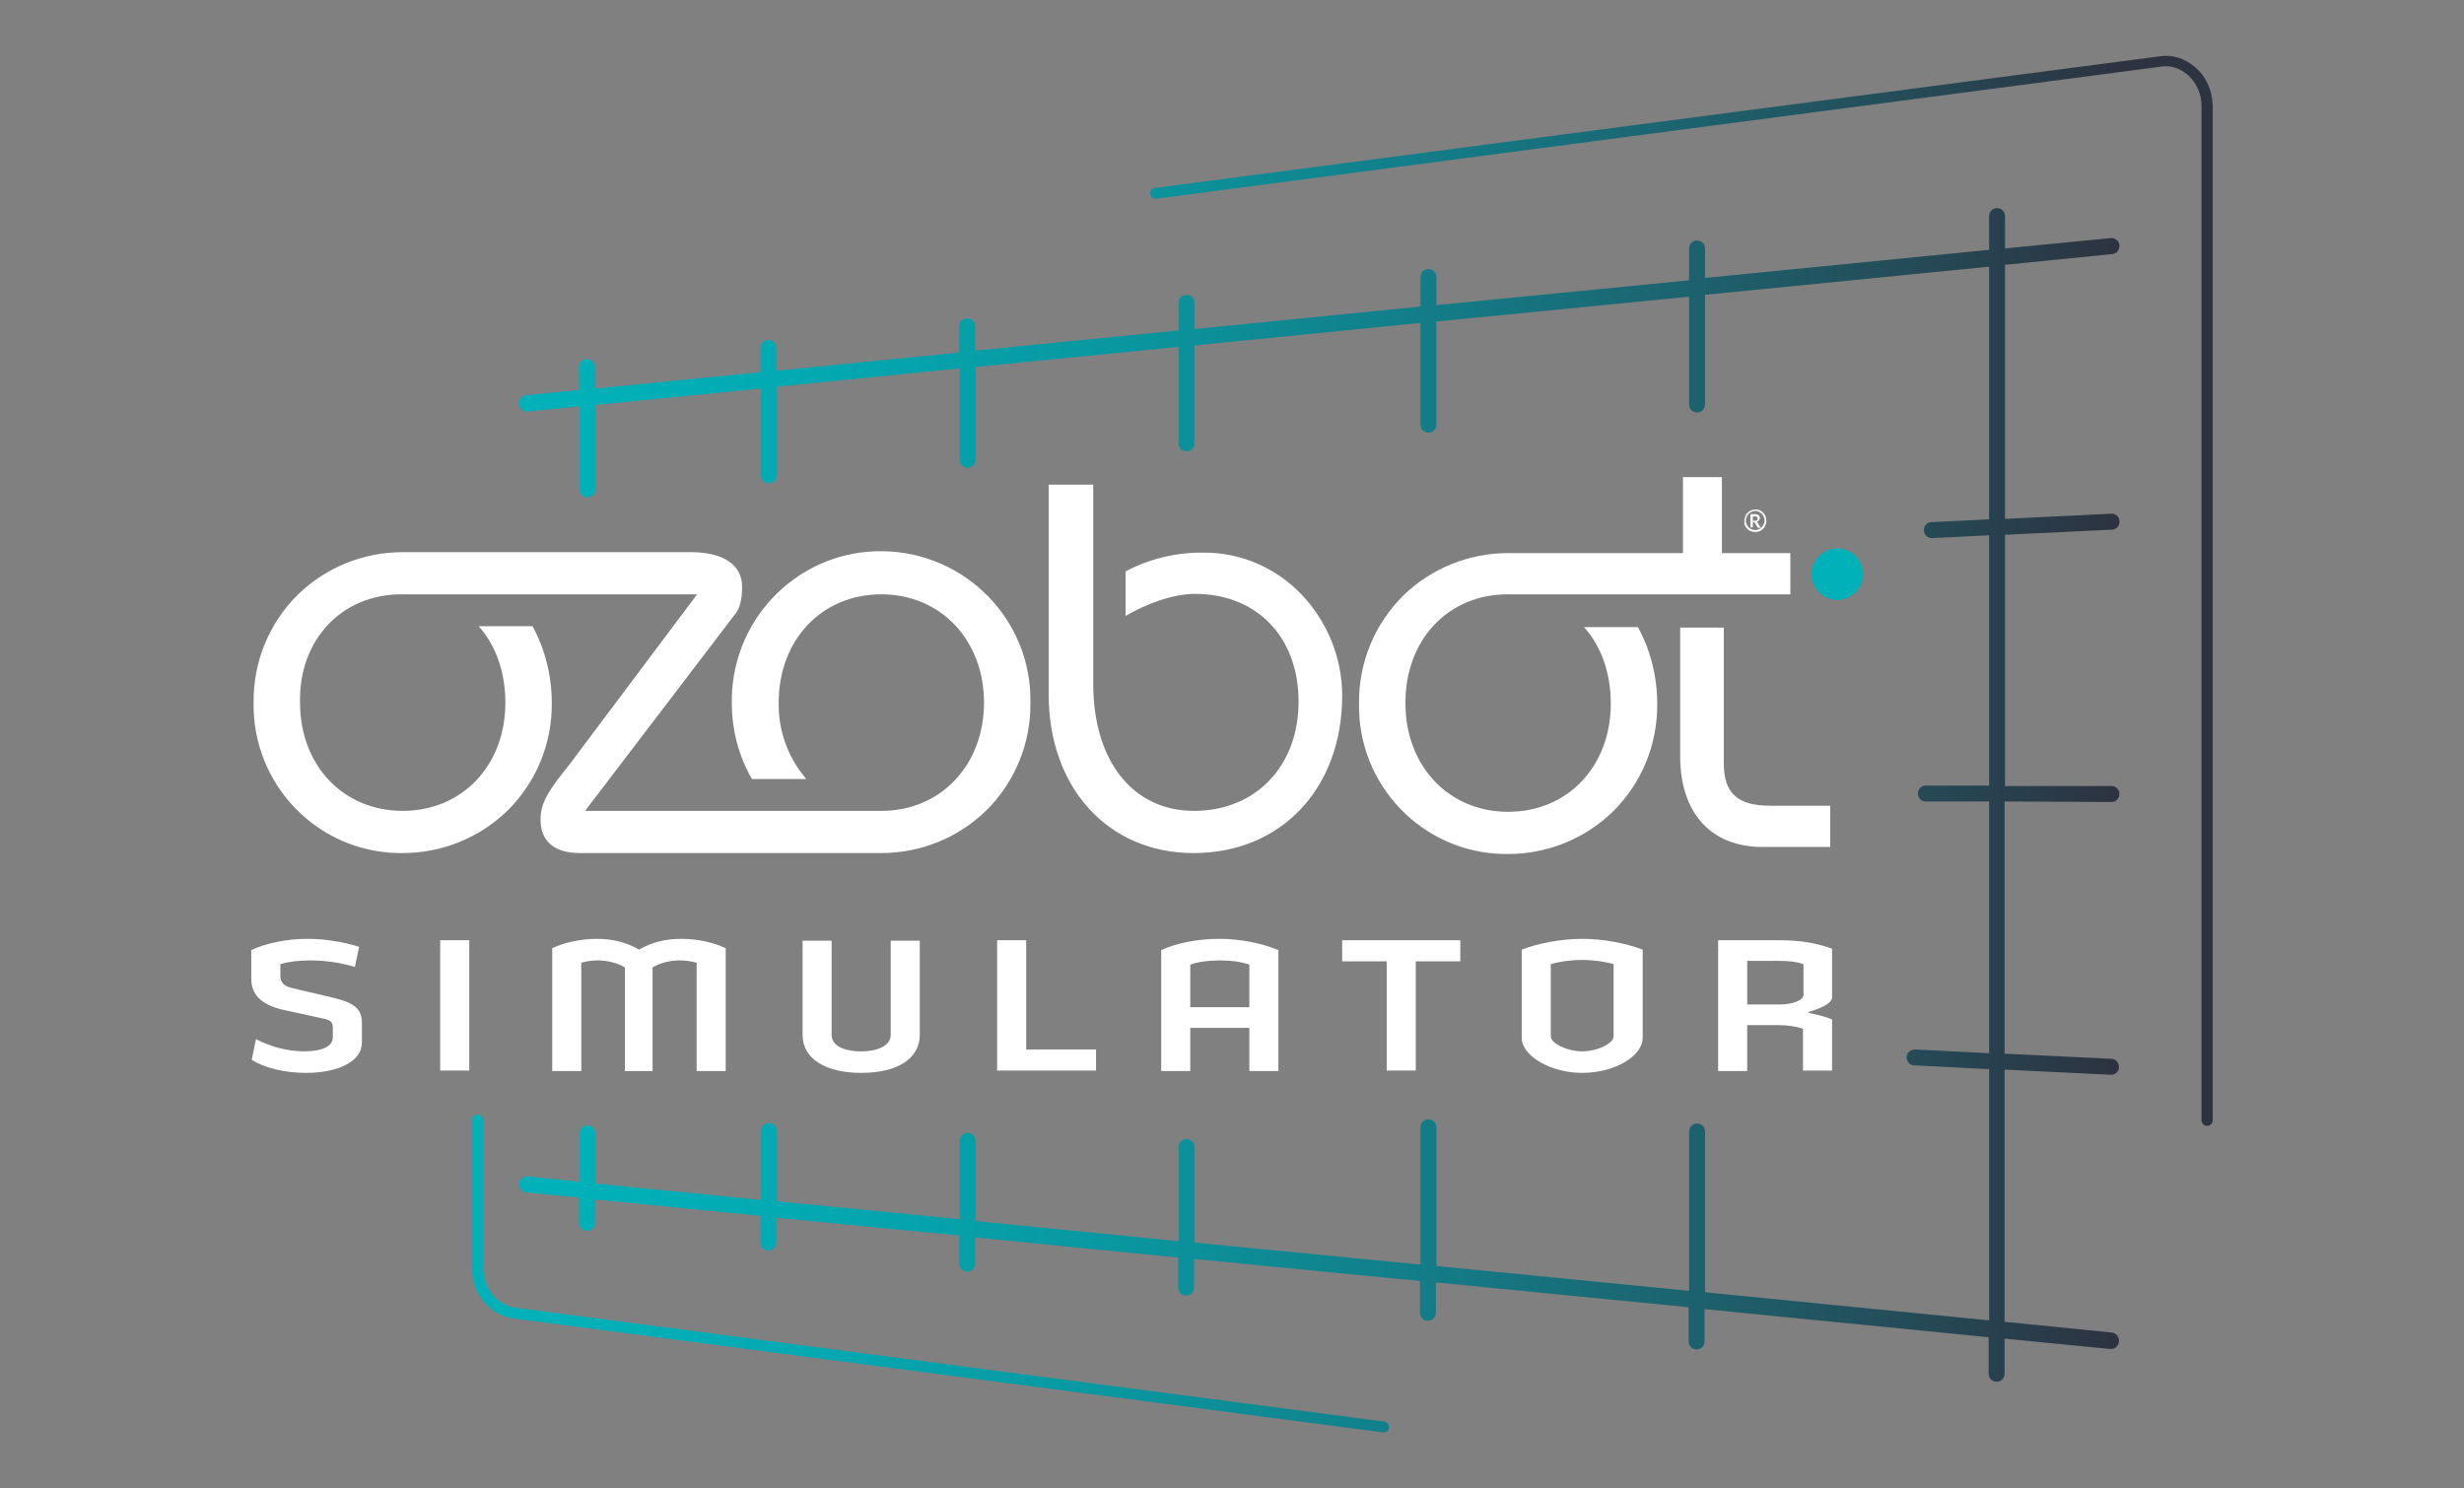 <?xml version="1.0" encoding="utf-8"?>
<!-- Generator: Adobe Illustrator 25.2.0, SVG Export Plug-In . SVG Version: 6.00 Build 0)  -->
<svg version="1.1" id="Layer_1" xmlns="http://www.w3.org/2000/svg" xmlns:xlink="http://www.w3.org/1999/xlink" x="0px" y="0px"
	 viewBox="0 0 525.6 317.5" style="enable-background:new 0 0 525.6 317.5;" xml:space="preserve">
<rect x="0" y="0" width="525.6" height="317.5" fill="#808080" stroke="none"/>
<style type="text/css">
	.st0{fill:#FFFFFF;}
	.st1{fill:#00B1B9;}
	.st2{fill:url(#SVGID_1_);}
	.st3{fill:url(#SVGID_2_);}
	.st4{fill:url(#SVGID_3_);}
</style>
	<g id="Layer_2_1_">
</g>
	<g>
	<g>
		<g>
			<g>
				<g>
					<path class="st0" d="M321.6,126.8h60.3V118h-14.6v-16.2H359V118h-37.3c-8.3,0-16.3,3.2-22.3,9c-6.2,6.1-9.6,14.4-9.5,23.1
						c-0.3,17.4,13.5,31.8,30.9,32.1c0.3,0,0.6,0,0.9,0c8.3,0,16.3-3.2,22.3-9c6.2-6.1,9.6-14.4,9.5-23.1c0-5.7-1.4-11.3-4.1-16.3
						h-11.5c3.7,4.1,5.7,9.9,5.7,16.3c0,13.4-9.2,23.1-21.9,23.1s-21.9-9.8-21.9-23.1C299.7,136.5,308.9,126.8,321.6,126.8"/>
				</g>
				<g>
					<path class="st0" d="M223.7,103.4v44.8c0,19.9,12.7,33.8,30.9,33.8c18.7,0,31.7-13.8,31.7-33.6c0-8.1-3.2-15.9-8.8-21.7
						c-5.4-5.6-12.8-8.8-20.6-8.8c-5.9-0.1-11.7,1.3-16.8,4v9.5c4.1-2.4,9.9-4.7,14.8-4.7c13.2,0,22.1,9.2,22.1,23
						s-9.2,23.3-22.3,23.3c-13.1,0-21.5-10.7-21.5-27.1v-42.5H223.7z M358.4,133.9v27.4c0,12.2,6.6,19.4,17.6,19.4h14.4v-8.8h-12.8
						c-7,0-9.9-2.7-9.9-9.1v-28.9H358.4z M85.6,126.8h63.1l-27.3,36.4c-4.1,5.1-6.1,7.9-6.1,11.6c0,6.3,5.2,7.2,8.4,7.2H188
						c8.3,0,16.3-3.2,22.3-9c6.2-6.1,9.6-14.4,9.5-23.1c0.3-17.6-13.8-32-31.4-32.3c-17.6-0.3-32,13.8-32.3,31.4c0,0.3,0,0.6,0,0.9
						c0,5.7,1.4,11.3,4.3,16.3H172c-3.9-4.5-6-10.3-5.9-16.3c0-13.4,9.2-23.1,21.9-23.1c12.7,0,21.9,9.8,21.9,23.1
						S200.7,173,188,173h-63.2l31.8-41.7c1.2-1.3,1.7-3.3,1.7-6.1c0-4.7-4-7.4-11-7.4H85.9c-8.3,0-16.3,3.2-22.3,9
						c-6.2,6.1-9.6,14.4-9.5,23.1C53.8,167.3,67.6,181.7,85,182c0.3,0,0.6,0,0.9,0c8.3,0,16.3-3.2,22.3-9c6.2-6.1,9.6-14.4,9.5-23.1
						c0-5.7-1.4-11.3-4.1-16.3h-11.5c3.7,4.1,5.7,9.9,5.7,16.3c0,13.4-9.2,23.1-21.9,23.1S64,163.3,64,149.9
						C63.7,136.5,72.9,126.8,85.6,126.8"/>
				</g>
				<g>
					<path class="st1" d="M397.4,122.5c0,3-2.5,5.5-5.5,5.5c-3,0-5.5-2.5-5.5-5.5c0-3,2.5-5.5,5.5-5.5c0,0,0,0,0,0
						c3,0,5.4,2.4,5.5,5.4C397.4,122.4,397.4,122.5,397.4,122.5"/>
				</g>
			</g>
			<g>
				<path class="st0" d="M372.1,111.1c0-0.2,0-0.4,0.1-0.6c0.1-0.2,0.1-0.4,0.2-0.6c0.1-0.2,0.2-0.3,0.4-0.5
					c0.1-0.1,0.3-0.3,0.5-0.4c0.4-0.2,0.8-0.3,1.2-0.3c0.6,0,1.2,0.2,1.6,0.7c0.1,0.1,0.3,0.3,0.4,0.5c0.1,0.2,0.2,0.4,0.2,0.6
					c0.1,0.4,0.1,0.8,0,1.2c-0.1,0.2-0.1,0.4-0.2,0.6c-0.1,0.2-0.2,0.3-0.4,0.5c-0.1,0.1-0.3,0.3-0.5,0.4c-0.4,0.2-0.8,0.3-1.2,0.3
					c-0.4,0-0.8-0.1-1.2-0.3c-0.2-0.1-0.3-0.2-0.5-0.4c-0.3-0.3-0.5-0.6-0.6-1C372.1,111.6,372.1,111.3,372.1,111.1z M372.4,111.1
					c0,0.2,0,0.4,0.1,0.5c0,0.2,0.1,0.3,0.2,0.5c0.1,0.2,0.2,0.3,0.3,0.4c0.2,0.2,0.5,0.4,0.9,0.5c0.2,0,0.4,0.1,0.5,0.1
					c0.3,0,0.5-0.1,0.8-0.2c0.7-0.3,1.2-1.1,1.2-1.9c0-0.2,0-0.4-0.1-0.5c0-0.2-0.1-0.3-0.2-0.5c-0.1-0.2-0.2-0.3-0.3-0.4
					c-0.1-0.1-0.3-0.2-0.4-0.3c-0.3-0.2-0.7-0.3-1-0.3c-0.3,0-0.5,0.1-0.8,0.2c-0.2,0.1-0.5,0.3-0.6,0.4
					C372.6,110.1,372.4,110.6,372.4,111.1L372.4,111.1z M373.9,111.4v1.1h-0.5v-2.8h0.9c0.3,0,0.6,0,0.8,0.2
					c0.2,0.1,0.3,0.4,0.3,0.6c0,0.2-0.1,0.4-0.2,0.5c-0.1,0.2-0.3,0.3-0.5,0.3c0,0,0.1,0,0.1,0.1c0,0,0.1,0.1,0.1,0.1l0.7,1.1h-0.5
					c-0.1,0-0.1,0-0.2-0.1l-0.6-1c0,0,0,0-0.1-0.1c0,0-0.1,0-0.1,0L373.9,111.4z M373.9,111.1h0.4c0.1,0,0.2,0,0.3,0
					c0.1,0,0.1-0.1,0.2-0.1c0,0,0.1-0.1,0.1-0.2c0-0.1,0-0.3,0-0.4c0-0.1-0.1-0.1-0.1-0.1c-0.1,0-0.1-0.1-0.2-0.1
					c-0.1,0-0.2,0-0.3,0h-0.4L373.9,111.1z"/>
			</g>
		</g>
		<g>
			<g>
				<path class="st0" d="M53.7,226.1l0.9-4.4c3.1,1.6,6.7,2.6,10.3,2.6c3.9,0,6.1-1.1,6.1-3v-2.1c0-1.1-0.5-1.6-2.1-1.9l-8.7-1.9
					c-4.5-1.1-6.6-3.2-6.6-6.6v-6.1c3.2-1.5,7.7-2.4,11.9-2.4c3.6,0,7.6,0.6,11.1,1.7l-0.9,4.3c-2.9-0.9-6.3-1.4-9.6-1.4
					c-2.4,0-4.7,0.3-6.3,0.8v2.5c0,1.4,0.8,2.2,2.5,2.6l8.9,2.1c4.5,1.1,6,2.4,6,5.4v4.2c0,3.8-4.8,6.4-12,6.4
					C60.7,228.9,56.3,227.8,53.7,226.1z"/>
			</g>
			<g>
				<path class="st0" d="M93.9,200.6h6.2v27.8h-6.2V200.6z"/>
			</g>
			<g>
				<path class="st0" d="M117.8,202.3c2.7-1.3,6.3-2,9.5-2c3.5,0,6.5,0.8,9,2.3c2.6-1.5,5.5-2.3,9-2.3c3.3,0,6.8,0.7,9.5,2v26.2
					h-6.2v-23.1c-1.1-0.3-2.3-0.5-3.5-0.5c-2.3,0-4.2,0.5-5.9,1.5v22.1h-5.9v-22.1c-1.7-1-3.7-1.5-5.9-1.5c-1.2,0-2.5,0.2-3.4,0.5
					v23.1h-6.2V202.3z"/>
			</g>
			<g>
				<path class="st0" d="M171.2,220.8v-20.1h6.2v20.1c0,2.2,2.4,3.5,6.3,3.5c3.9,0,6.3-1.4,6.3-3.5v-20.1h6.2v20.1
					c0,5-4.7,8.1-12.5,8.1C176,228.9,171.2,225.8,171.2,220.8z"/>
			</g>
			<g>
				<path class="st0" d="M212.7,200.6h6.2v23.3h14.9v4.5h-21.1V200.6z"/>
			</g>
			<g>
				<path class="st0" d="M247.7,202.7c3.5-1.6,8-2.4,12.4-2.4c4.5,0,8.9,0.9,12.6,2.4v25.8h-6.2v-9.2h-12.6v9.2h-6.2V202.7z
					 M266.5,214.9v-9.1c-1.7-0.6-3.9-0.9-6.3-0.9c-2.4,0-4.6,0.3-6.3,0.9v9.1H266.5z"/>
			</g>
			<g>
				<path class="st0" d="M295.8,205.1h-9.5v-4.5h25.2l0,4.5h-9.5v23.3h-6.2V205.1z"/>
			</g>
			<g>
				<path class="st0" d="M324.6,221.4v-18.8c3.6-1.4,8.6-2.3,12.9-2.3c4.4,0,9.2,0.9,12.9,2.3v18.8c0,4-6.1,7.5-12.9,7.5
					C330.8,228.9,324.6,225.3,324.6,221.4z M344.2,221.1v-15.4c-1.6-0.5-4.3-0.9-6.7-0.9c-2.5,0-5.1,0.4-6.7,0.9v15.4
					c0,1.5,3.5,3.2,6.7,3.2C340.8,224.3,344.2,222.6,344.2,221.1z"/>
			</g>
			<g>
				<path class="st0" d="M366.6,200.6h13.2c4.2,0,7.6,0.6,11,1.8v10.4c0,1-1.6,2.1-5,3.1v0.2c1.6,0.3,3.6,0.8,5,1.4v10.9h-6.2v-8.9
					c-1.3-0.5-3.3-0.8-5.3-0.8h-6.6v9.8h-6.2V200.6z M379.8,214.3c2.5,0,4.9-0.9,4.9-2v-6.6c-1.4-0.5-3.1-0.7-5.1-0.7h-6.9v9.3
					H379.8z"/>
			</g>
		</g>
	</g>
		<g>
		<linearGradient id="SVGID_1_" gradientUnits="userSpaceOnUse" x1="121.999" y1="126.052" x2="450.369" y2="126.052">
			<stop  offset="0" style="stop-color:#00B1B9"/>
			<stop  offset="0.142" style="stop-color:#02AAB3"/>
			<stop  offset="0.345" style="stop-color:#0998A1"/>
			<stop  offset="0.584" style="stop-color:#147984"/>
			<stop  offset="0.848" style="stop-color:#234F5B"/>
			<stop  offset="1" style="stop-color:#2D3341"/>
		</linearGradient>
			<path class="st2" d="M468.2,14.3c-2.1-1.8-4.8-2.7-7.4-2.3L246.3,40.1c-0.6,0.1-1.1,0.7-1,1.3c0.1,0.6,0.7,1.1,1.3,1l214.5-28.2
			c2-0.3,4,0.4,5.6,1.8c1.8,1.6,2.9,4,2.9,6.5v216.5c0,0.6,0.5,1.2,1.2,1.2c0.6,0,1.2-0.5,1.2-1.2V22.5
			C471.9,19.3,470.6,16.3,468.2,14.3z"/>
			<linearGradient id="SVGID_2_" gradientUnits="userSpaceOnUse" x1="121.999" y1="271.684" x2="450.369" y2="271.684">
			<stop  offset="0" style="stop-color:#00B1B9"/>
				<stop  offset="0.142" style="stop-color:#02AAB3"/>
				<stop  offset="0.345" style="stop-color:#0998A1"/>
				<stop  offset="0.584" style="stop-color:#147984"/>
				<stop  offset="0.848" style="stop-color:#234F5B"/>
				<stop  offset="1" style="stop-color:#2D3341"/>
		</linearGradient>
			<path class="st3" d="M295.3,303.3L110,279c-3.9-0.5-6.9-4.1-6.9-8.3v-31.7c0-0.6-0.5-1.2-1.2-1.2c-0.6,0-1.2,0.5-1.2,1.2v31.7
			c0,5.4,3.8,9.9,8.9,10.6L295,305.6c0.1,0,0.1,0,0.2,0c0.6,0,1.1-0.4,1.1-1C296.4,304,296,303.4,295.3,303.3z"/>
			<linearGradient id="SVGID_3_" gradientUnits="userSpaceOnUse" x1="121.999" y1="169.652" x2="450.369" y2="169.652">
			<stop  offset="0" style="stop-color:#00B1B9"/>
				<stop  offset="0.142" style="stop-color:#02AAB3"/>
				<stop  offset="0.345" style="stop-color:#0998A1"/>
				<stop  offset="0.584" style="stop-color:#147984"/>
				<stop  offset="0.848" style="stop-color:#234F5B"/>
				<stop  offset="1" style="stop-color:#2D3341"/>
		</linearGradient>
			<path class="st4" d="M450.4,171.1c1,0,1.7-0.8,1.7-1.7c0-1-0.8-1.7-1.7-1.7l-22.7,0v-53.6l22.8-1.1c1,0,1.7-0.9,1.6-1.8
			c0-1-0.9-1.7-1.8-1.6l-22.6,1.1V56.5l22.9-2.3c0.9-0.1,1.6-0.9,1.5-1.9c-0.1-0.9-0.9-1.6-1.9-1.5l-22.5,2.2v-6.9
			c0-1-0.8-1.7-1.7-1.7c-1,0-1.7,0.8-1.7,1.7v7.2l-60.6,6V53c0-1-0.8-1.7-1.7-1.7c-1,0-1.7,0.8-1.7,1.7v6.8l-53.9,5.3v-6
			c0-1-0.8-1.7-1.7-1.7c-1,0-1.7,0.8-1.7,1.7v6.3l-48.2,4.8v-5.6c0-1-0.8-1.7-1.7-1.7c-1,0-1.7,0.8-1.7,1.7v5.9L208,74.8v-5.2
			c0-1-0.8-1.7-1.7-1.7c-1,0-1.7,0.8-1.7,1.7v5.6l-39,3.9v-4.9c0-1-0.8-1.7-1.7-1.7c-1,0-1.7,0.8-1.7,1.7v5.2l-35.3,3.5v-4.6
			c0-1-0.8-1.7-1.7-1.7c-1,0-1.7,0.8-1.7,1.7v4.9l-11.3,1.1c-0.9,0.1-1.6,0.9-1.5,1.9c0.1,0.9,0.8,1.6,1.7,1.6c0.1,0,0.1,0,0.2,0
			l11-1.1v17.7c0,1,0.8,1.7,1.7,1.7c1,0,1.7-0.8,1.7-1.7v-18l35.3-3.5v18.5c0,1,0.8,1.7,1.7,1.7c1,0,1.7-0.8,1.7-1.7V82.5l39-3.9
			v19.5c0,1,0.8,1.7,1.7,1.7c1,0,1.7-0.8,1.7-1.7V78.3l43.3-4.3v20.6c0,1,0.8,1.7,1.7,1.7c1,0,1.7-0.8,1.7-1.7V73.7l48.2-4.8v21.7
			c0,1,0.8,1.7,1.7,1.7c1,0,1.7-0.8,1.7-1.7V68.6l53.9-5.3v23c0,1,0.8,1.7,1.7,1.7c1,0,1.7-0.8,1.7-1.7V62.9l60.6-6v53.9l-12.3,0.6
			c-1,0-1.7,0.9-1.6,1.8c0,0.9,0.8,1.6,1.7,1.6c0,0,0.1,0,0.1,0l12.1-0.6v53.4l-13.5,0c-1,0-1.7,0.8-1.7,1.7c0,1,0.8,1.7,1.7,1.7
			c0,0,0,0,0,0l13.5,0v53.7l-15.8-0.8c-0.9,0-1.8,0.7-1.8,1.6c0,1,0.7,1.8,1.6,1.8l16,0.8v53.6l-60.6-6v-34.3c0-1-0.8-1.7-1.7-1.7
			c-1,0-1.7,0.8-1.7,1.7v34l-53.9-5.3v-29.6c0-1-0.8-1.7-1.7-1.7c-1,0-1.7,0.8-1.7,1.7v29.3l-48.2-4.7v-20.4c0-1-0.8-1.7-1.7-1.7
			c-1,0-1.7,0.8-1.7,1.7v20.1l-43.3-4.3v-17.1c0-1-0.8-1.7-1.7-1.7c-1,0-1.7,0.8-1.7,1.7v16.7l-39-3.8v-15c0-1-0.8-1.7-1.7-1.7
			c-1,0-1.7,0.8-1.7,1.7V256l-35.3-3.5v-10.7c0-1-0.8-1.7-1.7-1.7c-1,0-1.7,0.8-1.7,1.7v10.3l-11-1.1c-1-0.1-1.8,0.6-1.9,1.5
			c-0.1,0.9,0.6,1.8,1.5,1.9l11.3,1.1v5.4c0,1,0.8,1.7,1.7,1.7c1,0,1.7-0.8,1.7-1.7v-5l35.3,3.5v5.7c0,1,0.8,1.7,1.7,1.7
			c1,0,1.7-0.8,1.7-1.7v-5.3l39,3.8v6c0,1,0.8,1.7,1.7,1.7c1,0,1.7-0.8,1.7-1.7V264l43.3,4.3v6.4c0,1,0.8,1.7,1.7,1.7
			c1,0,1.7-0.8,1.7-1.7v-6.1l48.2,4.7v6.8c0,1,0.8,1.7,1.7,1.7c1,0,1.7-0.8,1.7-1.7v-6.5l53.9,5.3v7.3c0,1,0.8,1.7,1.7,1.7
			c1,0,1.7-0.8,1.7-1.7v-6.9l60.6,6v7.8c0,1,0.8,1.7,1.7,1.7c1,0,1.7-0.8,1.7-1.7v-7.5l22.5,2.2c0.1,0,0.1,0,0.2,0
			c0.9,0,1.6-0.7,1.7-1.6c0.1-0.9-0.6-1.8-1.5-1.9l-22.9-2.3v-53.8l22.6,1.1c0,0,0.1,0,0.1,0c0.9,0,1.7-0.7,1.7-1.6
			c0-1-0.7-1.8-1.6-1.8l-22.8-1.1v-53.8L450.4,171.1z"/>
	</g>
</g>
</svg>
